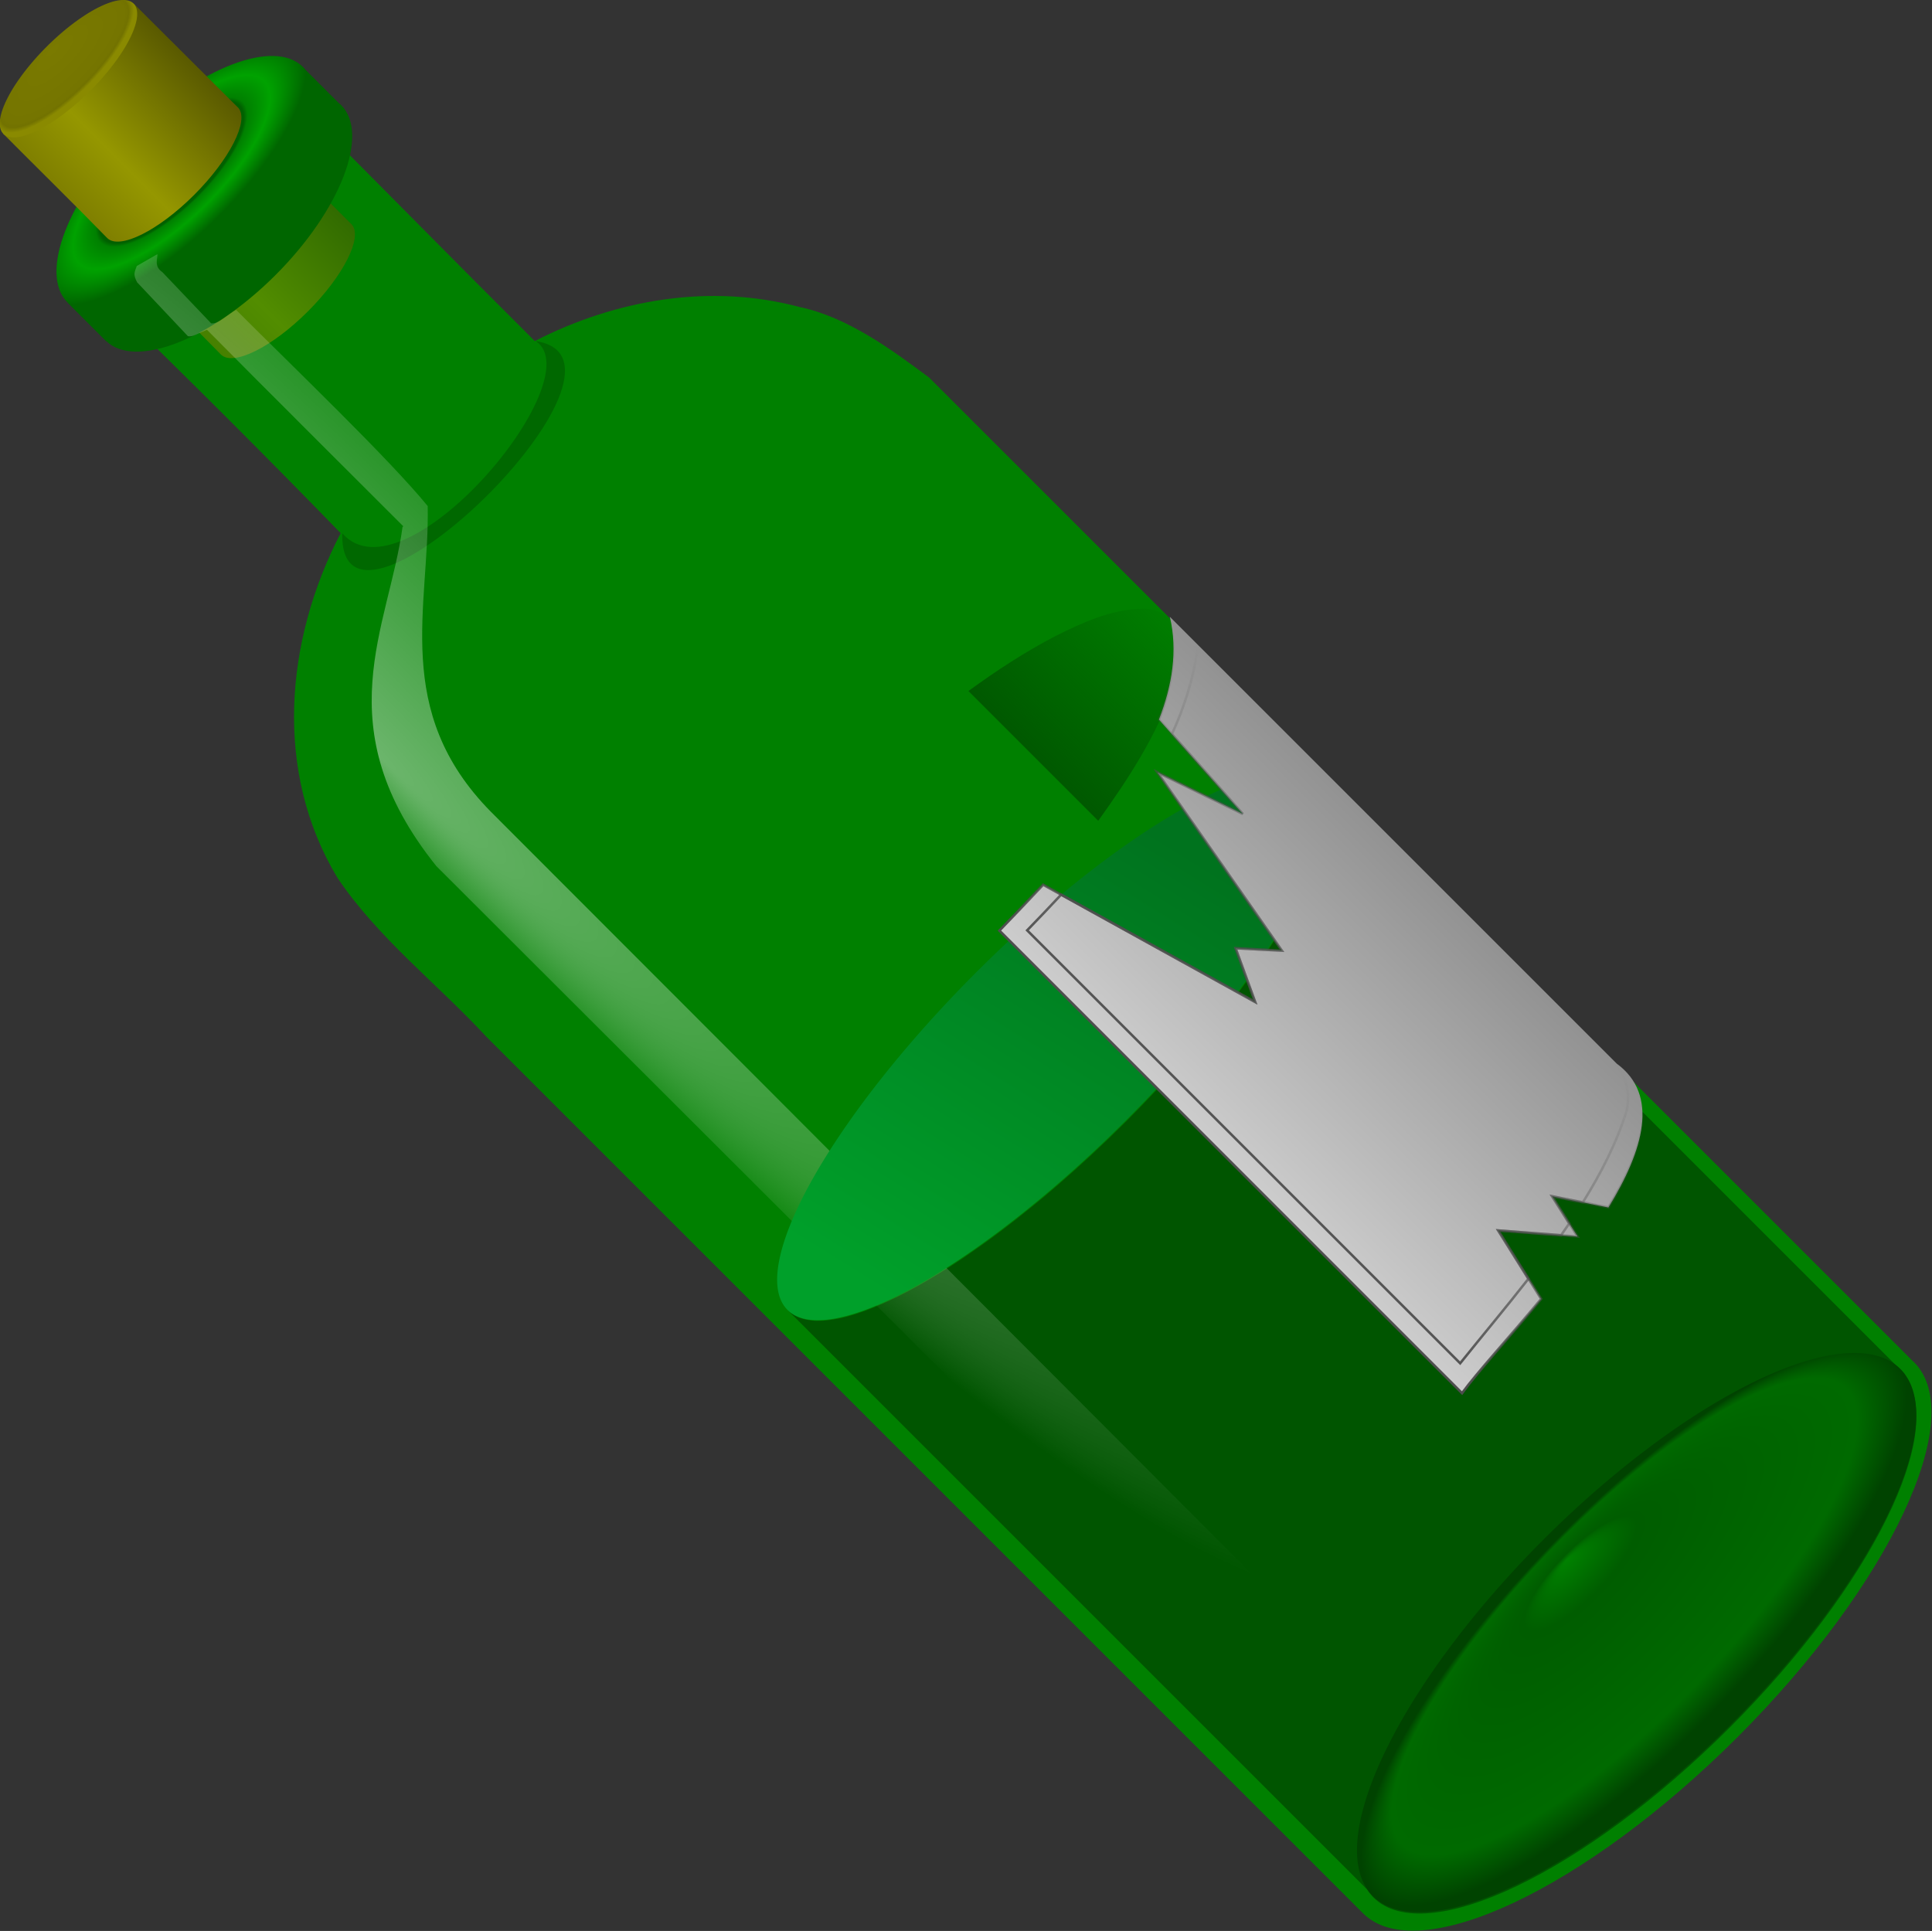 <?xml version="1.0"?>
<svg
    xmlns:rdf="http://www.w3.org/1999/02/22-rdf-syntax-ns#"
    xmlns="http://www.w3.org/2000/svg"
    xmlns:cc="http://creativecommons.org/ns#"
    xmlns:xlink="http://www.w3.org/1999/xlink"
    xmlns:dc="http://purl.org/dc/elements/1.1/"
    xmlns:svg="http://www.w3.org/2000/svg"
    xmlns:inkscape="http://www.inkscape.org/namespaces/inkscape"
    xmlns:sodipodi="http://sodipodi.sourceforge.net/DTD/sodipodi-0.dtd"
    xmlns:ns1="http://sozi.baierouge.fr"
    id="svg2"
    viewBox="0 0 399.23 399.06"
    version="1.1"
  >
  <rect x="0" y="0" width="399.23" height="399.06" fill="#333333" stroke="none"/>
  <defs
      id="defs4"
    >
    <linearGradient
        id="linearGradient4488"
        x1="861.26"
        gradientUnits="userSpaceOnUse"
        y1="186.16"
        gradientTransform="matrix(.49 0 0 .274 -191.04 274.73)"
        x2="939.04"
        y2="186.16"
      >
      <stop
          id="stop3903-4"
          stop-color="#808000"
          stop-opacity=".55"
          offset="0"
      />
      <stop
          id="stop3905-0"
          stop-color="#959700"
          stop-opacity=".55"
          offset=".336"
      />
      <stop
          id="stop3899-9"
          stop-color="#595900"
          stop-opacity=".55"
          offset="1"
      />
    </linearGradient
    >
    <radialGradient
        id="radialGradient4490"
        gradientUnits="userSpaceOnUse"
        cy="-9.281"
        cx="409.92"
        gradientTransform="matrix(.547 .005 -.002 .199 25.846 306.82)"
        r="67.141"
      >
      <stop
          id="stop3851"
          stop-color="#006000"
          offset="0"
      />
      <stop
          id="stop3866"
          stop-color="#006000"
          offset=".535"
      />
      <stop
          id="stop3864"
          stop-color="#008000"
          offset=".563"
      />
      <stop
          id="stop3857"
          stop-color="#00a200"
          offset=".731"
      />
      <stop
          id="stop3853"
          stop-color="#060"
          offset="1"
      />
    </radialGradient
    >
    <radialGradient
        id="radialGradient4492"
        fx="331.03"
        fy="460.45"
        gradientUnits="userSpaceOnUse"
        cy="462.68"
        cx="297.34"
        gradientTransform="matrix(-1.685 -.048 .299 -10.527 516.49 5217)"
        r="50.609"
      >
      <stop
          id="stop3890"
          stop-color="#fff"
          stop-opacity=".42"
          offset="0"
      />
      <stop
          id="stop3892"
          stop-color="#fff"
          stop-opacity="0"
          offset="1"
      />
    </radialGradient
    >
    <linearGradient
        id="linearGradient4494"
        x1="861.26"
        gradientUnits="userSpaceOnUse"
        y1="186.16"
        gradientTransform="matrix(.49 0 0 .274 -190.63 241.08)"
        x2="939.04"
        y2="186.16"
      >
      <stop
          id="stop3903"
          stop-color="#808000"
          offset="0"
      />
      <stop
          id="stop3905"
          stop-color="#959700"
          offset=".336"
      />
      <stop
          id="stop3899"
          stop-color="#595900"
          offset="1"
      />
    </linearGradient
    >
    <radialGradient
        id="radialGradient4496"
        fx="417.89"
        fy="-13.403"
        gradientUnits="userSpaceOnUse"
        cy="25.242"
        cx="417.2"
        gradientTransform="matrix(.323 0 0 .109 115.6 272.93)"
        r="59"
      >
      <stop
          id="stop4165"
          stop-color="#7a7a00"
          offset="0"
      />
      <stop
          id="stop4167"
          stop-color="#757500"
          offset=".887"
      />
      <stop
          id="stop4169"
          stop-color="#727200"
          offset=".935"
      />
      <stop
          id="stop4171"
          stop-color="#8a8a00"
          offset="1"
      />
    </radialGradient
    >
    <radialGradient
        id="radialGradient4498"
        fx="525.34"
        fy="620.53"
        gradientUnits="userSpaceOnUse"
        cy="838.21"
        cx="524.96"
        gradientTransform="matrix(1 -.009 .005 .187 -3.876 697.66)"
        r="266.68"
      >
      <stop
          id="stop3848"
          stop-color="#008100"
          offset="0"
      />
      <stop
          id="stop3854"
          stop-color="#005d00"
          offset=".206"
      />
      <stop
          id="stop3858"
          stop-color="#006a00"
          offset=".853"
      />
      <stop
          id="stop3850"
          stop-color="#004300"
          offset="1"
      />
    </radialGradient
    >
    <linearGradient
        id="linearGradient4500"
        x1="323.59"
        gradientUnits="userSpaceOnUse"
        y1="495.04"
        gradientTransform="translate(-45.962 43.841)"
        x2="411.83"
        y2="495.04"
      >
      <stop
          id="stop5647"
          stop-color="#005600"
          offset="0"
      />
      <stop
          id="stop5649"
          stop-color="#005600"
          stop-opacity="0"
          offset="1"
      />
    </linearGradient
    >
    <linearGradient
        id="linearGradient4502"
        x1="300.02"
        gradientUnits="userSpaceOnUse"
        y1="522.48"
        gradientTransform="matrix(.544 0 0 .513 26.124 303.63)"
        x2="499.29"
        y2="478.48"
      >
      <stop
          id="stop3941"
          stop-color="#00a02a"
          offset="0"
      />
      <stop
          id="stop3943"
          stop-color="#00731e"
          offset="1"
      />
    </linearGradient
    >
    <linearGradient
        id="linearGradient4504"
        x1="268.71"
        gradientUnits="userSpaceOnUse"
        y1="648.26"
        gradientTransform="matrix(.513 0 0 .513 122.46 263.59)"
        x2="406.71"
        y2="648.26"
      >
      <stop
          id="stop5655"
          stop-color="#ccc"
          offset="0"
      />
      <stop
          id="stop5657"
          stop-color="#929292"
          offset="1"
      />
    </linearGradient
    >
    <linearGradient
        id="linearGradient4506"
        x1="290.83"
        gradientUnits="userSpaceOnUse"
        y1="755.74"
        gradientTransform="matrix(.513 0 0 .513 110.86 208.48)"
        x2="429.83"
        y2="755.74"
      >
      <stop
          id="stop5697"
          stop-color="#4d4d4d"
          offset="0"
      />
      <stop
          id="stop5699"
          stop-color="#4d4d4d"
          stop-opacity="0"
          offset="1"
      />
    </linearGradient
    >
  </defs
  >
  <g
      id="layer1"
      transform="translate(-65.861 -333.38)"
    >
    <g
        id="g4407"
        transform="matrix(.707 -.707 .707 .707 -292.56 328.71)"
      >
      <path
          id="rect3052"
          fill="#008000"
          d="m221.99 316.25c0.359 22.339 0.385 46.184 0.048 68.24-23.836 7.552-44.681 25.067-50.84 49.894-2.894 14.821-0.887 30.048-1.474 45.072v256.14c0 16.018 36.05 29.001 80.53 29.001s80.546-12.982 80.546-29.001c0-0.128-0.011-0.257-0.016-0.385v-287.41c-1.325-9.017-2.976-20.641-8.604-29.257-9.556-16.539-25.7-27.954-43.694-33.76-0.062-22.543 0.16-45.731 0.16-68.529z"
      />
      <path
          id="rect3122-8"
          fill="url(#linearGradient4488)"
          d="m230.69 310.44c-0.028 10.126 0.072 20.356-0.046 30.443 0 3.54 8.514 6.409 19.021 6.409 10.335 0 18.832-2.781 19.105-6.241 0.009-9.967 0.008-20.465 0.008-30.611z"
      />
      <path
          id="path3860"
          fill="url(#radialGradient4490)"
          d="m250.25 295.62c-19.01 0-34.417 6.83-34.417 15.24 0 0.007-0 0.014 0 0.021h-0.016v11.275h0.032c0.182 8.342 15.504 15.09 34.401 15.09 19.01 0 34.417-6.83 34.417-15.24 0-0.263-0.018-0.512-0.048-0.772v-9.603c0.03-0.26 0.048-0.509 0.048-0.772 0-8.411-15.407-15.24-34.417-15.24z"
      />
      <path
          id="rect3817"
          transform="matrix(.513 0 0 .513 145.66 241.83)"
          fill="#050"
          d="m54.87 627.05v329.75c-0.308 1.388-0.469 2.802-0.469 4.219 0 29.309 67.204 53.063 150.09 53.063 80.813 0 146.72-22.583 149.97-50.875h0.406v-334.69c-0.044 0.353-0.113 0.712-0.188 1.062-0.075 0.354-0.175 0.711-0.281 1.062-0.106 0.35-0.208 0.683-0.344 1.031-0.017 0.043-0.045 0.082-0.062 0.125-0.126 0.315-0.256 0.625-0.406 0.938-0.164 0.341-0.339 0.693-0.531 1.031-0.19 0.335-0.407 0.668-0.625 1-0.228 0.348-0.461 0.686-0.719 1.031-0.755 1.011-1.621 2.017-2.625 3-0.119 0.117-0.252 0.227-0.375 0.344-0.222 0.211-0.454 0.415-0.688 0.625-0.363 0.326-0.735 0.647-1.125 0.969-0.384 0.317-0.778 0.624-1.188 0.938-0.415 0.317-0.841 0.655-1.281 0.969-0.079 0.056-0.17 0.1-0.25 0.156-0.366 0.258-0.741 0.526-1.125 0.781-1.392 0.925-2.918 1.828-4.531 2.719-0.82 0.453-1.656 0.901-2.531 1.344-0.742 0.376-1.501 0.756-2.281 1.125-0.269 0.127-0.539 0.249-0.812 0.375-1.056 0.487-2.158 0.963-3.281 1.438-0.692 0.292-1.377 0.588-2.094 0.875-0.289 0.116-0.582 0.229-0.875 0.344-0.999 0.391-2.018 0.775-3.062 1.156-0.086 0.031-0.164 0.062-0.25 0.094-0.105 0.038-0.207 0.087-0.312 0.125-1.35 0.487-2.734 0.937-4.156 1.406-1.286 0.424-2.594 0.84-3.938 1.25-0.264 0.081-0.515 0.17-0.781 0.25-0.537 0.161-1.079 0.31-1.625 0.469-1.097 0.319-2.181 0.628-3.312 0.938-0.433 0.118-0.875 0.227-1.312 0.344-1.272 0.34-2.53 0.673-3.844 1-0.166 0.041-0.334 0.084-0.5 0.125-1.609 0.397-3.238 0.778-4.906 1.156-1.834 0.416-3.691 0.827-5.594 1.219-0.931 0.191-1.865 0.377-2.812 0.562-0.54 0.106-1.079 0.209-1.625 0.312-1.592 0.303-3.209 0.589-4.844 0.875-0.846 0.148-1.674 0.294-2.531 0.438-0.486 0.081-0.979 0.17-1.469 0.25-1.56 0.255-3.124 0.511-4.719 0.75-1.673 0.251-3.352 0.486-5.062 0.719-2.189 0.299-4.409 0.575-6.656 0.844-2.245 0.269-4.513 0.512-6.812 0.75-1.261 0.131-2.536 0.254-3.812 0.375-1.359 0.129-2.717 0.257-4.094 0.375-2.304 0.198-4.651 0.395-7 0.562-4.537 0.323-9.154 0.578-13.844 0.781-0.168 0.007-0.332 0.024-0.5 0.031-1.201 0.051-2.414 0.082-3.625 0.125-3.691 0.13-7.387 0.228-11.156 0.281-2.506 0.035-5.026 0.062-7.562 0.062-12.936 0-25.494-0.473-37.469-1.344-0.01-0.001-0.021 0.001-0.031 0-2.397-0.174-4.745-0.356-7.094-0.562-4.457-0.392-8.794-0.872-13.062-1.375-0.227-0.027-0.462-0.035-0.688-0.062-0.01-0.001-0.021 0.001-0.031 0-2.233-0.267-4.449-0.547-6.625-0.844-0.01-0.001-0.021 0.001-0.031 0-2.176-0.296-4.322-0.613-6.438-0.938-0.01-0.002-0.021 0.002-0.031 0-0.338-0.052-0.664-0.104-1-0.156-3.239-0.507-6.382-1.054-9.469-1.625-0.611-0.113-1.239-0.228-1.844-0.344-0.02-0.004-0.042 0.004-0.062 0-0.657-0.126-1.288-0.247-1.938-0.375-2.567-0.507-5.085-1.043-7.531-1.594-0.673-0.151-1.368-0.314-2.031-0.469-0.02-0.005-0.042 0.005-0.062 0-0.895-0.209-1.748-0.442-2.625-0.656-0.94-0.23-1.893-0.451-2.812-0.688-1.754-0.451-3.48-0.902-5.156-1.375-0.022-0.006-0.04-0.025-0.062-0.031-3.368-0.953-6.556-1.929-9.594-2.969-0.022-0.008-0.04-0.024-0.062-0.031-0.417-0.143-0.808-0.293-1.219-0.438-2.286-0.804-4.486-1.649-6.562-2.5-0.287-0.117-0.593-0.226-0.875-0.344-1.326-0.555-2.61-1.114-3.844-1.688-0.022-0.01-0.041-0.021-0.062-0.031-1.24-0.577-2.419-1.155-3.562-1.75-0.013-0.007-0.018-0.025-0.031-0.031-1.142-0.595-2.239-1.17-3.281-1.781-0.013-0.007-0.019-0.024-0.031-0.031-0.507-0.297-1.017-0.605-1.5-0.906-0.02-0.013-0.043-0.019-0.062-0.031-0.218-0.136-0.412-0.269-0.625-0.406-0.273-0.176-0.548-0.354-0.812-0.531-0.455-0.304-0.913-0.63-1.344-0.938-0.019-0.013-0.044-0.018-0.062-0.031-0.286-0.205-0.538-0.419-0.812-0.625-0.154-0.116-0.318-0.228-0.469-0.344-0.409-0.316-0.805-0.618-1.188-0.938-0.011-0.009-0.02-0.022-0.031-0.031-0.382-0.319-0.769-0.646-1.125-0.969-0.011-0.01-0.02-0.021-0.031-0.031-0.349-0.317-0.677-0.649-1-0.969-0.016-0.016-0.047-0.015-0.062-0.031-0.326-0.325-0.638-0.641-0.938-0.969-0.01-0.011-0.021-0.02-0.031-0.031-0.298-0.328-0.573-0.669-0.844-1-0.009-0.012-0.022-0.02-0.031-0.031-0.27-0.331-0.508-0.667-0.75-1-0.009-0.012-0.023-0.019-0.031-0.031-0.241-0.333-0.474-0.664-0.688-1-0.008-0.012-0.024-0.019-0.031-0.031-0.091-0.144-0.164-0.293-0.25-0.438-0.121-0.203-0.233-0.421-0.344-0.625-0.386-0.711-0.709-1.403-0.969-2.125-0.125-0.347-0.249-0.682-0.344-1.031-0.003-0.01 0.003-0.021 0-0.031-0.192-0.708-0.307-1.408-0.375-2.125-0.002-0.021 0.002-0.042 0-0.062-0.031-0.343-0.061-0.686-0.062-1.031h-0.031z"
      />
      <path
          id="rect4610"
          fill-opacity=".476"
          fill="#004f00"
          transform="matrix(.513 0 0 .807 62.276 193.35)"
          d="m311.85 237.18c-2.55 24.048 115.35 17.492 109.88 0.225 30.464 26.302-151.56 24.849-109.88-0.225z"
      />
      <path
          id="rect3886"
          transform="matrix(.513 0 0 .513 145.66 241.83)"
          fill="url(#radialGradient4492)"
          d="m166.93 143.89c-2.47 1.165-3.479 1.258-4.562 4.75l-0.875 29.811c1.009 1.589 3.409 1.95 7.25 3.627-0.175 31.398-0.062 76.293-0.062 111.91l-0.375-0.062c-32.489 24.768-79.14 34.608-87.031 106.28 0.187 203.43 0.281 376.85 0.406 580.28 6.792 5.647 18.833 10.914 30.125 13.5 0-203.43 0.5-390.35 0.5-593.78 0.42-56.859 41.121-75.928 69.094-105.03 2.464-24.09 1.312-76.86 1.312-110.5-3.77-1.119-9.012-0.843-10.944-3.249l0.694-28.501c-0.853-4.212 2.802-5.314 3.719-6.531z"
      />
      <path
          id="rect3122"
          d="m231.1 276.79c-0.028 10.126 0.072 20.356-0.046 30.443 0 3.54 8.514 6.409 19.021 6.409 10.335 0 18.896-2.781 19.169-6.241 0.009-9.967-0.057-20.465-0.057-30.611z"
          fill="url(#linearGradient4494)"
      />
      <path
          id="path2998-4"
          d="m269.18 276.83a19.035 6.409 0 0 1 -38.071 0 19.035 6.409 0 1 1 38.071 0z"
          fill="url(#radialGradient4496)"
      />
      <path
          id="path3822"
          transform="matrix(.289 0 0 .481 99.521 324.59)"
          fill="url(#radialGradient4498)"
          d="m789.94 852.35a266.68 56.569 0 1 1 -533.36 0 266.68 56.569 0 1 1 533.36 0z"
      />
      <path
          id="rect5099"
          transform="matrix(.513 0 0 .513 145.66 241.83)"
          fill="url(#linearGradient4500)"
          d="m282.75 501.91v73.938c20.243-3.319 40.697-7.553 59.249-16.613 7.177-3.785 15.049-8.415 18.189-16.324 1.825-5.56-0.675-11.578-4.912-15.343-8.911-8.368-20.672-12.713-32.071-16.533-13.202-4.16-26.79-6.99-40.455-9.125z"
      />
      <path
          id="path3879"
          fill="url(#linearGradient4502)"
          d="m327.66 563.31a76.923 21.753 0 1 1 -153.85 0 76.923 21.753 0 1 1 153.85 0z"
      />
      <path
          id="path5616"
          stroke="url(#linearGradient4506)"
          stroke-width=".513"
          fill="url(#linearGradient4504)"
          d="m331 517.88c-3.785 6.123-9.695 10.404-16.625 13.438l-1.531 26.062-6.406-18.594-7.875 44.281-6.406-7.125-5 10.719-13.844-48.125c-4.841 0.165-9.317 0.243-13.094 0.312v135.22c5.348-0.847 14.922-1.242 25.344-2.219l3.719-16.281 10.719 12.5 2.156-9.625 6.594 9.875c13.54-3.26 23.91-8.99 22.24-19.82v-130.62z"
      />
      <path
          id="path5813"
          stroke="url(#linearGradient4506)"
          stroke-width=".513"
          fill="none"
          d="m330.41 526.53-0.188 0.125c-4.631 3.625-10.141 6.465-16.062 8.688l-1.312 22.031-6.406-18.594-7.875 44.281-6.406-7.125-5 10.719-12.66-44.04c-3.389 0.124-6.797 0.187-10.188 0.25v126.56c6.986-0.769 14.606-1.436 22.312-2.375l2.656-11.5 8.5 9.906c0.973-0.169 1.94-0.346 2.906-0.531l1.469-6.5 3.625 5.406c7.047-1.637 13.801-3.838 19.781-7 3.961-2.435 6.057-7.218 5-11.75-0.251-39.522 0.029-79.04-0.156-118.56z"
      />
    </g
    >
  </g
  >
</svg
>
